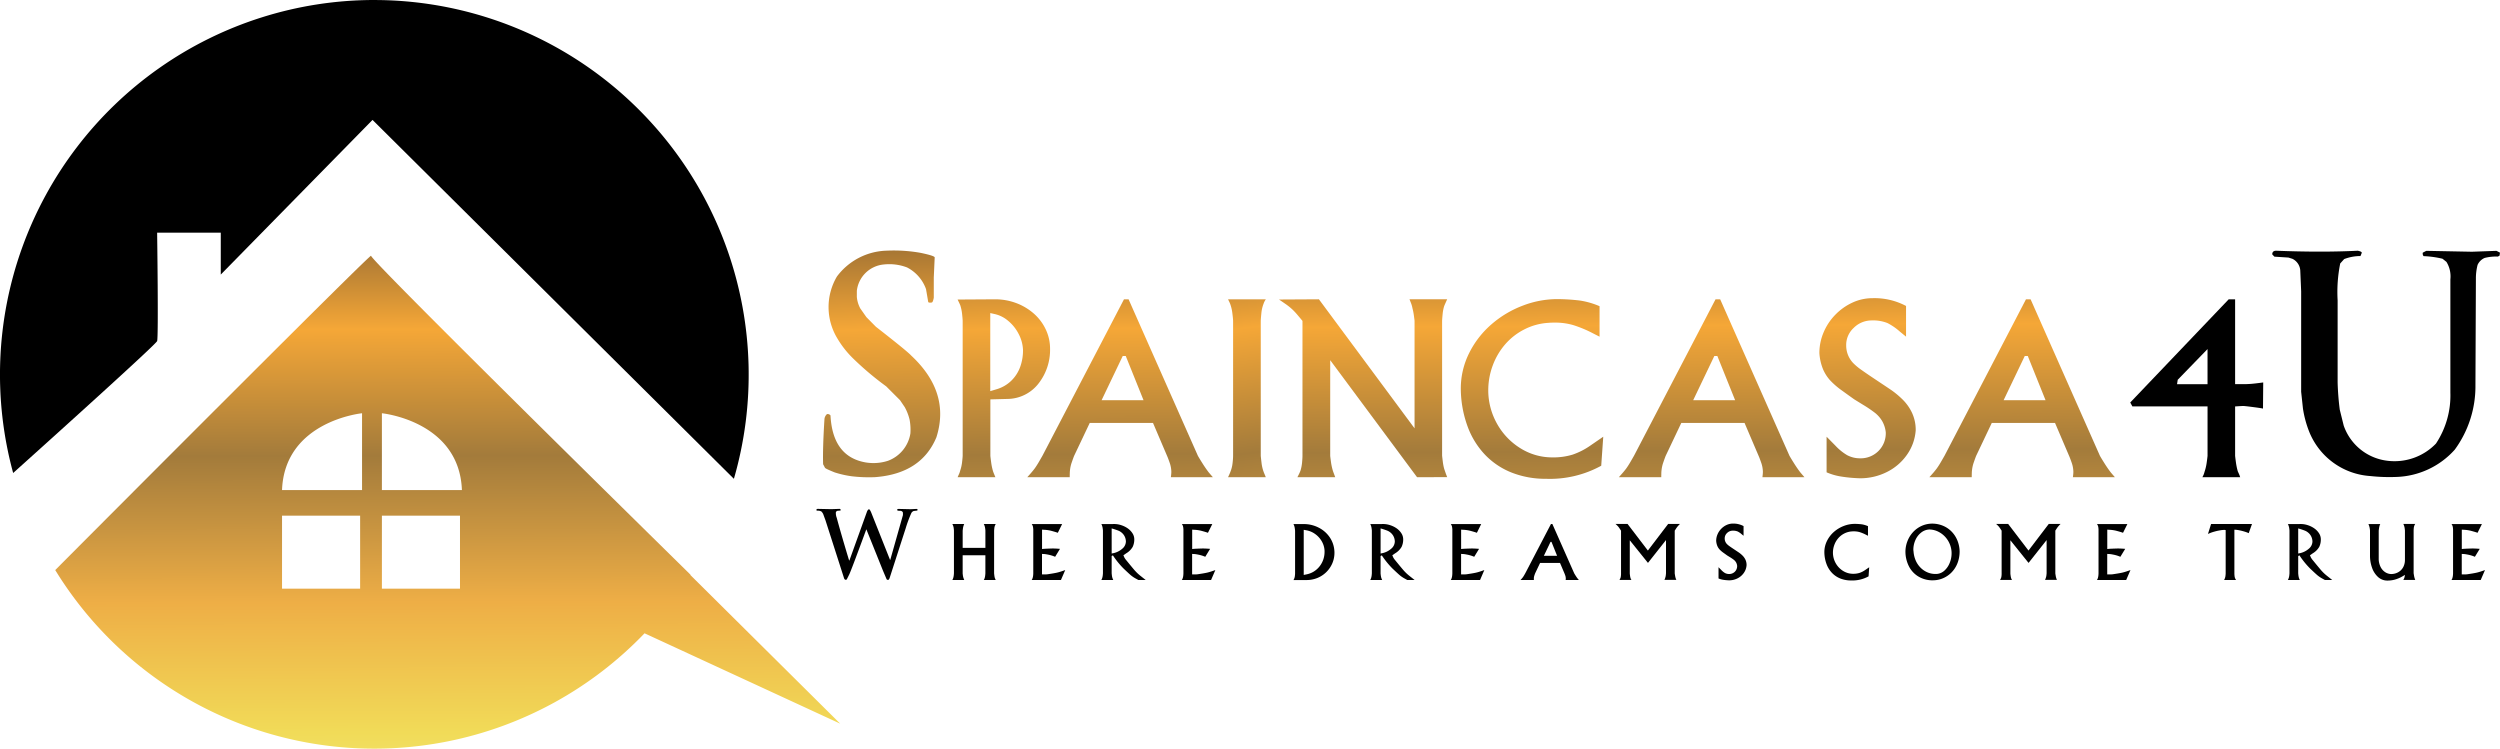 <svg xmlns="http://www.w3.org/2000/svg" xmlns:xlink="http://www.w3.org/1999/xlink" width="220" height="65.883" viewBox="0 0 220 65.883"><defs><style>.a{fill:url(#a);}.b{fill:url(#b);}.c{fill:url(#c);}.d{fill:url(#d);}.e{fill:url(#e);}.f{fill:url(#f);}.g{fill:url(#g);}.h{fill:url(#h);}.i{fill:url(#i);}.j{fill:url(#j);}</style><linearGradient id="a" x1="0.465" y1="-2.542" x2="0.548" y2="5.487" gradientUnits="objectBoundingBox"><stop offset="0" stop-color="#f0b345"/><stop offset="0.071" stop-color="#29170b"/><stop offset="0.124" stop-color="#c89644"/><stop offset="0.168" stop-color="#f8e370"/><stop offset="0.224" stop-color="#e5b052"/><stop offset="0.293" stop-color="#7d5c32"/><stop offset="0.36" stop-color="#f5a737"/><stop offset="0.429" stop-color="#a37b3b"/><stop offset="0.509" stop-color="#eeae46"/><stop offset="0.58" stop-color="#f1db58"/><stop offset="0.636" stop-color="#f5ee85"/><stop offset="0.646" stop-color="#f1ea82"/><stop offset="0.654" stop-color="#e8df7c"/><stop offset="0.663" stop-color="#d7cc70"/><stop offset="0.671" stop-color="#c0b360"/><stop offset="0.679" stop-color="#a2914c"/><stop offset="0.687" stop-color="#7e6832"/><stop offset="0.694" stop-color="#533815"/><stop offset="0.698" stop-color="#3c1e05"/><stop offset="0.705" stop-color="#5a3813"/><stop offset="0.714" stop-color="#7f5924"/><stop offset="0.724" stop-color="#9c7331"/><stop offset="0.733" stop-color="#b1853b"/><stop offset="0.743" stop-color="#bd9041"/><stop offset="0.751" stop-color="#c29443"/><stop offset="0.779" stop-color="#d4b25a"/><stop offset="0.818" stop-color="#ecd879"/><stop offset="0.838" stop-color="#f6e785"/><stop offset="0.882" stop-color="#f6e785"/><stop offset="0.949" stop-color="#be9632"/><stop offset="1" stop-color="#785525"/></linearGradient><linearGradient id="b" x1="0.457" y1="-3.519" x2="0.563" y2="6.718" xlink:href="#a"/><linearGradient id="c" x1="0.477" y1="-3.522" x2="0.529" y2="6.715" xlink:href="#a"/><linearGradient id="d" x1="0.398" y1="-3.526" x2="0.657" y2="6.711" xlink:href="#a"/><linearGradient id="e" x1="0.48" y1="-3.53" x2="0.538" y2="6.707" xlink:href="#a"/><linearGradient id="f" x1="0.472" y1="-3.498" x2="0.541" y2="6.636" xlink:href="#a"/><linearGradient id="g" x1="0.477" y1="-3.54" x2="0.529" y2="6.697" xlink:href="#a"/><linearGradient id="h" x1="0.46" y1="-3.494" x2="0.561" y2="6.615" xlink:href="#a"/><linearGradient id="i" x1="0.477" y1="-3.55" x2="0.529" y2="6.688" xlink:href="#a"/><linearGradient id="j" x1="0.493" y1="-1.175" x2="0.506" y2="2.519" xlink:href="#a"/></defs><g transform="translate(-443.397 -833.316)"><path class="a" d="M810.212,959.261a.318.318,0,0,1,.307.119q.188,3.644,3.119,4.139a4.17,4.17,0,0,0,1.941-.149,3.083,3.083,0,0,0,1.97-2.4,4.753,4.753,0,0,0-.069-1.218,4.44,4.44,0,0,0-.426-1.1l-.416-.614-1.218-1.218a26.488,26.488,0,0,1-2.931-2.475,8.412,8.412,0,0,1-1.366-1.742,5.294,5.294,0,0,1-.04-5.446,5.649,5.649,0,0,1,4.376-2.277,13.533,13.533,0,0,1,2.97.188q1.287.267,1.258.416l-.079,1.752v1.782q-.079.426-.188.426-.307.04-.307-.079l-.188-1.1a3.443,3.443,0,0,0-1.673-1.911,4.395,4.395,0,0,0-2.059-.257,2.628,2.628,0,0,0-2.356,2.317v.535a2.584,2.584,0,0,0,.307,1.02l.535.762.832.842q2.782,2.168,3.119,2.545,3.465,3.237,2.208,7.188-1.337,3.2-5.406,3.505a12.81,12.81,0,0,1-2.05-.079,8.686,8.686,0,0,1-1.485-.336q-.871-.346-.871-.425l-.158-.3q-.04-1.446.119-3.96A.657.657,0,0,1,810.212,959.261Z" transform="translate(-294.038 -89.505)"/><path class="b" d="M873.071,966.6a5.251,5.251,0,0,1,1.817.317,5,5,0,0,1,1.545.9,4.275,4.275,0,0,1,1.074,1.391,3.9,3.9,0,0,1,.4,1.733,4.806,4.806,0,0,1-1.015,3.069,3.494,3.494,0,0,1-2.738,1.357l-1.5.04v4.97q.02.208.074.6a5.04,5.04,0,0,0,.154.733c.013.046.041.122.084.228s.073.178.089.218.031.073.044.1h-3.327l.119-.267a1.648,1.648,0,0,0,.109-.317,3.5,3.5,0,0,0,.163-.717q.044-.372.054-.579V968.483q-.01-.218-.054-.619a3.688,3.688,0,0,0-.163-.757c-.026-.06-.064-.142-.114-.248s-.088-.185-.114-.238Zm.208,7.891a3.1,3.1,0,0,0,1.233-.743,3.223,3.223,0,0,0,.762-1.188,4.278,4.278,0,0,0,.253-1.5,3.322,3.322,0,0,0-.386-1.416,3.645,3.645,0,0,0-.916-1.144,2.743,2.743,0,0,0-1.134-.589l-.446-.1v6.871Z" transform="translate(-342.105 -106.945)"/><path class="c" d="M909.752,966.6l6.1,13.772q.129.228.406.668t.544.787q.109.129.208.243l.158.183h-3.693c.007-.053.015-.129.025-.228s.015-.185.015-.257a2.584,2.584,0,0,0-.149-.792q-.139-.4-.228-.6l-1.238-2.9h-5.565l-1.376,2.9q-.079.2-.208.574a3.036,3.036,0,0,0-.158.723q-.01.07-.015.243c0,.115-.005.195-.005.238v.1h-3.733q.109-.119.312-.352t.342-.421q.178-.247.376-.589t.3-.52l7.178-13.772Zm-.248,4.99h-.267l-1.861,3.891h3.693Z" transform="translate(-367.04 -106.945)"/><path class="d" d="M993.1,980.374c.013.145.036.355.069.629a3.449,3.449,0,0,0,.178.767c.013.039.044.117.094.233s.084.2.1.252H990.22q.04-.079.119-.257c.053-.119.089-.208.109-.268a2.834,2.834,0,0,0,.173-.733,6.123,6.123,0,0,0,.045-.624V968.483q-.01-.238-.069-.688a3.49,3.49,0,0,0-.188-.787q-.029-.079-.094-.213c-.043-.089-.074-.154-.094-.193h3.327a1.375,1.375,0,0,0-.2.386,3.033,3.033,0,0,0-.193.817q-.044.441-.055.678Z" transform="translate(-438.756 -106.945)"/><path class="e" d="M1025.065,982.256l-7.644-10.3v8.416q.02.208.074.589a5.035,5.035,0,0,0,.173.767c.013.04.045.124.094.253l.1.272h-3.327q.049-.089.139-.272c.059-.122.1-.219.128-.292a3.455,3.455,0,0,0,.144-.728q.035-.381.035-.589V968.5q-.129-.158-.406-.485a6.283,6.283,0,0,0-.445-.485,5.3,5.3,0,0,0-.643-.52q-.377-.262-.574-.391l3.515-.02,8.416,11.356v-9.475q-.02-.168-.064-.49a5.139,5.139,0,0,0-.124-.619,2.392,2.392,0,0,0-.124-.436c-.056-.145-.1-.258-.134-.337h3.317q-.02.04-.059.129l-.1.223c-.039.089-.073.167-.1.233a3.207,3.207,0,0,0-.139.693q-.039.4-.049.6v11.891q.02.178.06.51a4.5,4.5,0,0,0,.129.659q.039.109.089.257c.033.1.066.192.1.277s.056.146.069.178Z" transform="translate(-456.966 -106.945)"/><path class="f" d="M1106.087,967.126v2.683l-.564-.287a10.628,10.628,0,0,0-1.738-.728,5.61,5.61,0,0,0-1.609-.223q-.386,0-.584.02a5.331,5.331,0,0,0-2.119.574,5.535,5.535,0,0,0-1.7,1.327,6.036,6.036,0,0,0-1.094,1.871,6.287,6.287,0,0,0-.386,2.188,6.018,6.018,0,0,0,.767,2.911,5.905,5.905,0,0,0,2.035,2.148,5.264,5.264,0,0,0,2.832.822,5.841,5.841,0,0,0,1.772-.238,6.22,6.22,0,0,0,1.574-.8l1.139-.782-.178,2.554a9.366,9.366,0,0,1-4.871,1.149,8.09,8.09,0,0,1-2.956-.525,6.6,6.6,0,0,1-2.352-1.544,7.2,7.2,0,0,1-1.569-2.505,9.828,9.828,0,0,1-.609-3.327,6.961,6.961,0,0,1,.733-3.158,8.115,8.115,0,0,1,1.96-2.53,9.117,9.117,0,0,1,2.747-1.644,8.469,8.469,0,0,1,3.035-.579,17.08,17.08,0,0,1,2.029.129A7.084,7.084,0,0,1,1106.087,967.126Z" transform="translate(-521.929 -106.865)"/><path class="g" d="M1173.181,966.6l6.1,13.772q.129.228.406.668t.544.787q.109.129.208.243l.158.183H1176.9c.006-.053.015-.129.025-.228s.015-.185.015-.257a2.586,2.586,0,0,0-.149-.792q-.138-.4-.228-.6l-1.238-2.9h-5.564l-1.376,2.9q-.08.2-.208.574a3.032,3.032,0,0,0-.159.723,2.413,2.413,0,0,0-.015.243c0,.115-.005.195-.005.238v.1h-3.732q.108-.119.312-.352t.342-.421q.178-.247.376-.589t.3-.52l7.178-13.772Zm-.248,4.99h-.267l-1.861,3.891h3.693Z" transform="translate(-578.409 -106.945)"/><path class="h" d="M1261.171,966.784v2.7l-.545-.446a5.18,5.18,0,0,0-1.094-.752,3.444,3.444,0,0,0-1.421-.228,2.227,2.227,0,0,0-1.549.658,2.033,2.033,0,0,0-.658,1.51,2.268,2.268,0,0,0,.173.906,2.242,2.242,0,0,0,.455.688,5.045,5.045,0,0,0,.688.574q.406.288.891.614,1.337.891,1.762,1.178a7.588,7.588,0,0,1,.955.792,4.078,4.078,0,0,1,.861,1.193,3.548,3.548,0,0,1,.332,1.559,4.25,4.25,0,0,1-.763,2.138,4.688,4.688,0,0,1-1.767,1.525,5.211,5.211,0,0,1-2.391.554,12.831,12.831,0,0,1-1.609-.148,5.232,5.232,0,0,1-1.312-.376V978.29l.772.782a4.611,4.611,0,0,0,1.035.841,2.41,2.41,0,0,0,1.153.278,2.2,2.2,0,0,0,2.247-2.288,2.5,2.5,0,0,0-.317-.99,2.614,2.614,0,0,0-.619-.713,10.869,10.869,0,0,0-1.074-.727q-.7-.431-.762-.471-.436-.307-1.084-.777a6.95,6.95,0,0,1-1.035-.891,3.512,3.512,0,0,1-.634-.995,4.527,4.527,0,0,1-.317-1.416,4.619,4.619,0,0,1,.366-1.8,4.964,4.964,0,0,1,1.03-1.559,5.026,5.026,0,0,1,1.51-1.074,4.191,4.191,0,0,1,1.778-.391A5.916,5.916,0,0,1,1261.171,966.784Z" transform="translate(-650.042 -106.543)"/><path class="i" d="M1311.407,966.6l6.1,13.772q.129.228.406.668t.544.787q.109.129.208.243l.158.183h-3.693c.006-.053.015-.129.025-.228s.015-.185.015-.257a2.571,2.571,0,0,0-.149-.792q-.138-.4-.228-.6l-1.238-2.9h-5.564l-1.377,2.9q-.079.2-.208.574a3.043,3.043,0,0,0-.159.723q-.01.07-.015.243c0,.115-.005.195-.005.238v.1H1302.5c.072-.079.177-.2.312-.352s.249-.3.341-.421q.178-.247.376-.589t.3-.52L1311,966.6Zm-.247,4.99h-.267l-1.862,3.891h3.693Z" transform="translate(-689.317 -106.945)"/><path d="M1401.2,976.028v4.347q.02.208.074.594a5.743,5.743,0,0,0,.154.743,1.268,1.268,0,0,0,.06.143c.026.056.052.115.079.178a1.336,1.336,0,0,1,.054.148.482.482,0,0,0,.025.074h-3.327a1.776,1.776,0,0,0,.188-.465,4.4,4.4,0,0,0,.188-.787c.039-.274.066-.484.079-.629v-4.347h-6.614l-.188-.347,8.663-9.079h.565v7.465h.831q.248,0,.579-.025t1.064-.124l-.02,2.3q-.148-.039-.837-.129t-.886-.1Q1401.777,975.989,1401.2,976.028Zm-5.05-2.346-.06.386h2.683v-3.089Z" transform="translate(-761.113 -106.945)"/><path d="M1455.547,944.958q4.049.159,7.179,0c.257.053.373.119.346.2l-.109.268a4.02,4.02,0,0,0-1.436.267l-.347.386a12.75,12.75,0,0,0-.228,3.248v7.218a23.91,23.91,0,0,0,.188,2.4l.347,1.4a4.648,4.648,0,0,0,3.792,3.089,5.061,5.061,0,0,0,4.327-1.505,7.669,7.669,0,0,0,1.268-4.485v-9.961a2.427,2.427,0,0,0-.347-1.544l-.347-.277a8.673,8.673,0,0,0-1.663-.228.364.364,0,0,1-.07-.307l.307-.159,4.02.079,2.158-.079.307.159-.04.267-.149.079a4.044,4.044,0,0,0-1.158.119,1.2,1.2,0,0,0-.624.614,4.779,4.779,0,0,0-.148,1.2l-.04,9.386a9.425,9.425,0,0,1-1.822,5.674,7.2,7.2,0,0,1-5.169,2.4,15.454,15.454,0,0,1-2.247-.079,6.229,6.229,0,0,1-5.406-3.94,9.306,9.306,0,0,1-.535-2l-.158-1.476v-8.842l-.079-1.851a1.235,1.235,0,0,0-.693-1.01l-.347-.109-1.237-.079-.188-.2Q1455.2,944.958,1455.547,944.958Z" transform="translate(-811.844 -89.578)"/><g transform="translate(515.246 878.095)"><g transform="translate(0 0)"><path d="M807.068,1059.9l1.2.025.7-.025a.129.129,0,0,1,.109.05c.008.064,0,.1-.025.1l-.265.021a.319.319,0,0,0-.122.109,1.128,1.128,0,0,0,.072.5q.4,1.481,1.091,3.762h.025l1.555-4.32q.1-.205.181-.181.059,0,.172.252l1.661,4.177.025.025,1.116-3.946q.012-.289-.038-.289a.258.258,0,0,0-.156-.088l-.243-.009c-.056-.033-.081-.062-.075-.087s.049-.063.122-.072l1.069.025.52-.025a.2.2,0,0,1,.1.059l-.037.087-.3.034a.375.375,0,0,0-.221.184,10.938,10.938,0,0,0-.5,1.347l-1.421,4.4c-.056.106-.1.15-.122.134a.146.146,0,0,1-.134-.059l-.315-.742-1.468-3.653q-1.321,3.594-1.506,3.98l-.218.436q-.181.109-.256-.168l-1.611-5.024-.209-.571q-.119-.218-.206-.243a.777.777,0,0,0-.34-.047l-.047-.037Q806.934,1059.911,807.068,1059.9Z" transform="translate(-806.955 -1059.898)"/><path d="M871.146,1070.984q.006.063.02.181a1.5,1.5,0,0,0,.042.221c.016.039.031.076.045.111s.025.06.033.079h-1.047a.643.643,0,0,0,.078-.178,1.161,1.161,0,0,0,.045-.223q.014-.126.017-.192V1069.4h-2v1.583c0,.042.01.1.018.171a1.312,1.312,0,0,0,.047.225c.01.031.023.066.039.106l.036.091h-1.047a1.106,1.106,0,0,0,.072-.165,1.263,1.263,0,0,0,.051-.24q.014-.122.017-.187v-3.743q0-.068-.017-.2a.936.936,0,0,0-.051-.229c-.006-.018-.018-.047-.034-.084s-.029-.064-.037-.081h1.047c-.008,0-.029.049-.062.147a1.456,1.456,0,0,0-.055.246c-.011.085-.019.152-.023.2v1.509h2v-1.509c0-.05-.009-.121-.022-.213a1.108,1.108,0,0,0-.059-.245.562.562,0,0,0-.031-.074c-.012-.025-.022-.045-.028-.06h1.047s-.021.047-.068.141a.955.955,0,0,0-.055.243c-.009.092-.015.161-.017.208Z" transform="translate(-855.514 -1065.314)"/><path d="M905.1,1067.421q-.131-.053-.542-.165a3.088,3.088,0,0,0-.639-.1l-.206-.012v1.705c.081-.011.159-.018.235-.022l.231-.011.223-.008c.06,0,.145-.006.256-.006q.228,0,.633.031l-.427.7a2.864,2.864,0,0,0-.6-.187q-.162-.034-.273-.048a2.3,2.3,0,0,0-.282-.014v1.8h.224a1.91,1.91,0,0,0,.281-.016l.414-.065q.265-.044.419-.08t.349-.1q.194-.064.357-.123l-.377.876H902.8a.579.579,0,0,0,.072-.141,1.044,1.044,0,0,0,.055-.246c.01-.089.014-.158.014-.206v-3.743c0-.021,0-.055,0-.1s-.007-.1-.013-.159a.814.814,0,0,0-.034-.165.516.516,0,0,0-.047-.095l-.043-.07h2.677Z" transform="translate(-883.862 -1065.314)"/><path d="M934.828,1069.406l-.109.063v1.515q.006.066.019.178a1.358,1.358,0,0,0,.047.23c.01.031.023.065.039.1l.036.083h-1.047l.037-.081c.017-.038.028-.066.034-.084a1.143,1.143,0,0,0,.051-.237c.009-.083.015-.147.017-.19v-3.743c0-.048-.009-.117-.022-.208a1.094,1.094,0,0,0-.059-.243.3.3,0,0,0-.026-.072l-.033-.062,1.137-.006a1.973,1.973,0,0,1,.609.1,2.154,2.154,0,0,1,.567.277,1.531,1.531,0,0,1,.418.427.968.968,0,0,1,.167.528,1.525,1.525,0,0,1-.139.676,1.6,1.6,0,0,1-.575.573l-.243.168.078.184a1.316,1.316,0,0,0,.173.251q.136.167.363.444.258.312.352.421t.227.242a3.912,3.912,0,0,0,.324.282l.443.352h-.645l-.256-.141a2.588,2.588,0,0,1-.418-.287q-.174-.149-.629-.582A7.346,7.346,0,0,1,934.828,1069.406Zm.05-.193a1.745,1.745,0,0,0,.77-.386.845.845,0,0,0,.324-.648,1.033,1.033,0,0,0-.012-.125,1.013,1.013,0,0,0-.243-.532,1.108,1.108,0,0,0-.355-.268c-.114-.049-.283-.109-.508-.18l-.134-.037v2.207Z" transform="translate(-908.742 -1065.314)"/><path d="M971.956,1067.421q-.131-.053-.542-.165a3.092,3.092,0,0,0-.639-.1l-.206-.012v1.705c.081-.011.159-.018.235-.022l.231-.011.223-.008c.06,0,.145-.006.255-.006q.228,0,.633.031l-.427.7a2.863,2.863,0,0,0-.6-.187q-.162-.034-.273-.048a2.3,2.3,0,0,0-.282-.014v1.8h.224a1.91,1.91,0,0,0,.281-.016l.414-.065q.265-.044.419-.08t.349-.1q.195-.064.357-.123l-.377.876h-2.574a.593.593,0,0,0,.072-.141,1.041,1.041,0,0,0,.055-.246c.009-.089.014-.158.014-.206v-3.743c0-.021,0-.055,0-.1s-.006-.1-.012-.159a.827.827,0,0,0-.034-.165.511.511,0,0,0-.047-.095l-.043-.07h2.677Z" transform="translate(-937.506 -1065.314)"/><path d="M1022.959,1069.017a1.488,1.488,0,0,1,.006.159,2.338,2.338,0,0,1-.182.916,2.422,2.422,0,0,1-1.311,1.3,2.535,2.535,0,0,1-.978.187h-1.135l.033-.059a.569.569,0,0,0,.036-.081.821.821,0,0,0,.056-.236q.016-.144.016-.215v-3.743q-.006-.075-.025-.213a1.1,1.1,0,0,0-.059-.245l-.036-.087-.021-.047h.9a2.854,2.854,0,0,1,1.29.3,2.581,2.581,0,0,1,.987.846A2.386,2.386,0,0,1,1022.959,1069.017Zm-2.44,2.06a1.909,1.909,0,0,0,.643-.256,1.938,1.938,0,0,0,.5-.455,2.055,2.055,0,0,0,.321-.594,2.1,2.1,0,0,0,.111-.687c0-.073,0-.128-.006-.165a1.825,1.825,0,0,0-.248-.764,2.021,2.021,0,0,0-.575-.628,1.872,1.872,0,0,0-.792-.331l-.212-.038v3.971Z" transform="translate(-977.382 -1065.314)"/><path d="M1054.569,1069.406l-.109.063v1.515c0,.044.01.1.018.178a1.359,1.359,0,0,0,.047.23c.01.031.023.065.039.1l.036.083h-1.047c.009-.017.021-.044.037-.081s.028-.066.034-.084a1.172,1.172,0,0,0,.051-.237c.009-.083.015-.147.017-.19v-3.743c0-.048-.009-.117-.022-.208a1.094,1.094,0,0,0-.059-.243.288.288,0,0,0-.026-.072c-.014-.027-.024-.048-.033-.062l1.138-.006a1.973,1.973,0,0,1,.609.1,2.151,2.151,0,0,1,.567.277,1.532,1.532,0,0,1,.417.427.971.971,0,0,1,.167.528,1.524,1.524,0,0,1-.139.676,1.6,1.6,0,0,1-.575.573l-.243.168.078.184a1.315,1.315,0,0,0,.173.251q.135.167.363.444.259.312.353.421c.062.073.138.153.227.242a3.9,3.9,0,0,0,.324.282l.443.352h-.645l-.255-.141a2.575,2.575,0,0,1-.418-.287q-.174-.149-.63-.582A7.372,7.372,0,0,1,1054.569,1069.406Zm.05-.193a1.747,1.747,0,0,0,.77-.386.845.845,0,0,0,.324-.648,1.058,1.058,0,0,0-.012-.125,1.015,1.015,0,0,0-.243-.532,1.11,1.11,0,0,0-.355-.268c-.114-.049-.283-.109-.508-.18l-.134-.037v2.207Z" transform="translate(-1004.818 -1065.314)"/><path d="M1091.7,1067.421q-.131-.053-.542-.165a3.092,3.092,0,0,0-.639-.1l-.206-.012v1.705q.122-.016.236-.022l.23-.011.223-.008c.061,0,.146-.006.256-.006q.227,0,.633.031l-.427.7a2.875,2.875,0,0,0-.6-.187q-.162-.034-.272-.048a2.311,2.311,0,0,0-.282-.014v1.8h.224a1.911,1.911,0,0,0,.281-.016l.415-.065c.177-.029.316-.056.419-.08s.219-.057.349-.1.249-.084.357-.123l-.377.876H1089.4a.57.57,0,0,0,.072-.141,1.038,1.038,0,0,0,.054-.246c.009-.089.014-.158.014-.206v-3.743c0-.021,0-.055,0-.1s-.007-.1-.013-.159a.835.835,0,0,0-.034-.165.5.5,0,0,0-.047-.095l-.044-.07h2.677Z" transform="translate(-1033.583 -1065.314)"/><path d="M1123.247,1066.648l1.92,4.336c.027.048.069.118.128.211s.115.175.171.247l.065.076.05.058h-1.163c0-.017,0-.04.008-.072s0-.058,0-.081a.8.8,0,0,0-.047-.249c-.029-.083-.053-.147-.072-.19l-.389-.913h-1.752l-.433.913c-.017.042-.038.1-.065.181a.953.953,0,0,0-.05.227.58.58,0,0,0,0,.076c0,.036,0,.062,0,.075v.033h-1.175c.023-.025.056-.062.1-.111s.078-.093.108-.132.076-.114.118-.186.073-.126.094-.164l2.26-4.336Zm-.078,1.571h-.084l-.586,1.225h1.162Z" transform="translate(-1058.487 -1065.314)"/><path d="M1165.638,1070.07l-1.6-1.991v2.9c0,.046.009.117.022.212a1.23,1.23,0,0,0,.047.227.4.4,0,0,0,.037.084c.017.029.03.052.041.069h-1.054c.011-.019.028-.051.052-.1a.725.725,0,0,0,.039-.081.862.862,0,0,0,.034-.164q.009-.086.012-.154c0-.046,0-.078,0-.1v-3.737c-.027-.046-.071-.114-.131-.2a1.578,1.578,0,0,0-.162-.211c-.036-.037-.071-.072-.108-.106l-.086-.078h1.06l1.789,2.344,1.786-2.344h1.041a.33.33,0,0,0-.037.036l-.055.056c-.02.02-.042.044-.067.073a1.827,1.827,0,0,0-.171.221c-.061.09-.1.158-.134.206v3.743c0,.04.013.1.027.19a1.714,1.714,0,0,0,.042.206.717.717,0,0,0,.034.1l.037.094h-1.047c.01-.021.024-.051.04-.091a.8.8,0,0,0,.04-.121.917.917,0,0,0,.042-.2c.009-.081.015-.141.017-.181v-2.911Z" transform="translate(-1092.466 -1065.314)"/><path d="M1210.029,1066.707v.851l-.172-.14a1.619,1.619,0,0,0-.345-.237,1.079,1.079,0,0,0-.447-.072.7.7,0,0,0-.488.207.64.64,0,0,0-.207.475.7.7,0,0,0,.2.5,1.607,1.607,0,0,0,.217.181c.085.061.179.125.281.193l.555.371a2.389,2.389,0,0,1,.3.249,1.293,1.293,0,0,1,.271.376,1.118,1.118,0,0,1,.1.491,1.337,1.337,0,0,1-.24.673,1.476,1.476,0,0,1-.556.48,1.639,1.639,0,0,1-.753.174,4,4,0,0,1-.506-.047,1.612,1.612,0,0,1-.413-.119v-.988l.243.246a1.445,1.445,0,0,0,.325.265.76.76,0,0,0,.363.087.693.693,0,0,0,.708-.72.793.793,0,0,0-.1-.312.828.828,0,0,0-.2-.224,3.45,3.45,0,0,0-.338-.229l-.24-.148q-.137-.1-.341-.245a2.2,2.2,0,0,1-.326-.281,1.112,1.112,0,0,1-.2-.313,1.43,1.43,0,0,1-.1-.446,1.446,1.446,0,0,1,.115-.566,1.559,1.559,0,0,1,.324-.491,1.581,1.581,0,0,1,.475-.339,1.32,1.32,0,0,1,.559-.123A1.86,1.86,0,0,1,1210.029,1066.707Z" transform="translate(-1128.445 -1065.189)"/><path d="M1259.577,1066.813v.845l-.178-.09a3.323,3.323,0,0,0-.547-.229,1.769,1.769,0,0,0-.507-.07c-.081,0-.142,0-.184.006a1.688,1.688,0,0,0-.667.181,1.746,1.746,0,0,0-.535.418,1.906,1.906,0,0,0-.344.589,1.974,1.974,0,0,0-.122.689,1.9,1.9,0,0,0,.242.916,1.861,1.861,0,0,0,.64.676,1.657,1.657,0,0,0,.892.259,1.841,1.841,0,0,0,.558-.075,1.967,1.967,0,0,0,.5-.253l.359-.246-.056.8a2.951,2.951,0,0,1-1.533.362,2.557,2.557,0,0,1-.931-.165,2.078,2.078,0,0,1-.74-.486,2.272,2.272,0,0,1-.494-.788,3.091,3.091,0,0,1-.192-1.047,2.191,2.191,0,0,1,.231-.994,2.563,2.563,0,0,1,.617-.8,2.875,2.875,0,0,1,.865-.518,2.677,2.677,0,0,1,.955-.182,5.462,5.462,0,0,1,.639.041A2.268,2.268,0,0,1,1259.577,1066.813Z" transform="translate(-1167.043 -1065.289)"/><path d="M1296.622,1068.859a2.844,2.844,0,0,1-.188,1.055,2.423,2.423,0,0,1-.518.812,2.3,2.3,0,0,1-.757.518,2.262,2.262,0,0,1-.887.181l-.066,0h-.081a2.406,2.406,0,0,1-1.192-.372,2.213,2.213,0,0,1-.785-.884,2.894,2.894,0,0,1-.295-1.234,2.589,2.589,0,0,1,.179-.96,2.48,2.48,0,0,1,.5-.8,2.351,2.351,0,0,1,.748-.538,2.277,2.277,0,0,1,.91-.2,2.487,2.487,0,0,1,.942.177,2.277,2.277,0,0,1,.765.505,2.41,2.41,0,0,1,.516.771A2.721,2.721,0,0,1,1296.622,1068.859Zm-4.055.037a2.432,2.432,0,0,0,.2.807,2.037,2.037,0,0,0,.433.626,1.9,1.9,0,0,0,.6.4,1.779,1.779,0,0,0,.684.138,1.559,1.559,0,0,0,.165-.006,1.118,1.118,0,0,0,.647-.3,1.8,1.8,0,0,0,.455-.675,2.207,2.207,0,0,0,.164-.829,1.754,1.754,0,0,0-.006-.178,2.151,2.151,0,0,0-.357-1.021,2.067,2.067,0,0,0-.734-.673,1.813,1.813,0,0,0-.863-.232,1.242,1.242,0,0,0-.73.281,1.7,1.7,0,0,0-.5.663,2.084,2.084,0,0,0-.175.836A1.566,1.566,0,0,0,1292.568,1068.9Z" transform="translate(-1196.024 -1065.137)"/><path d="M1335.109,1070.07l-1.6-1.991v2.9q0,.069.022.212a1.232,1.232,0,0,0,.047.227.384.384,0,0,0,.037.084c.017.029.03.052.041.069h-1.054l.052-.1a.678.678,0,0,0,.039-.081.844.844,0,0,0,.034-.164c.006-.057.01-.108.012-.154s0-.078,0-.1v-3.737c-.027-.046-.071-.114-.131-.2a1.577,1.577,0,0,0-.162-.211c-.035-.037-.071-.072-.108-.106l-.085-.078h1.06l1.789,2.344,1.786-2.344h1.041a.347.347,0,0,0-.037.036l-.055.056c-.02.02-.042.044-.067.073a1.791,1.791,0,0,0-.171.221c-.061.09-.105.158-.134.206v3.743c0,.04.013.1.027.19a1.623,1.623,0,0,0,.042.206.712.712,0,0,0,.034.1l.037.094h-1.048c.01-.021.024-.051.041-.091a.771.771,0,0,0,.041-.121.9.9,0,0,0,.042-.2q.014-.121.017-.181v-2.911Z" transform="translate(-1228.445 -1065.314)"/><path d="M1379.425,1067.421q-.131-.053-.542-.165a3.094,3.094,0,0,0-.639-.1l-.205-.012v1.705c.081-.011.159-.018.235-.022l.231-.011.223-.008c.06,0,.146-.006.256-.006q.228,0,.633.031l-.427.7a2.872,2.872,0,0,0-.6-.187q-.162-.034-.273-.048a2.305,2.305,0,0,0-.282-.014v1.8h.224a1.911,1.911,0,0,0,.281-.016l.414-.065q.266-.044.42-.08c.1-.024.219-.057.349-.1s.249-.084.357-.123l-.377.876h-2.574a.586.586,0,0,0,.072-.141,1.069,1.069,0,0,0,.054-.246c.009-.089.014-.158.014-.206v-3.743c0-.021,0-.055,0-.1s-.006-.1-.012-.159a.826.826,0,0,0-.034-.165.562.562,0,0,0-.047-.095l-.044-.07h2.677Z" transform="translate(-1264.448 -1065.314)"/><path d="M1430.148,1067.452a3.629,3.629,0,0,0-.518-.178c-.1-.029-.215-.055-.341-.079a2.619,2.619,0,0,0-.282-.042l-.121-.006v3.837c0,.046,0,.113.011.2a.845.845,0,0,0,.051.239l.037.068.031.058.016.027h-1.053l.031-.058a.619.619,0,0,0,.037-.089.866.866,0,0,0,.056-.235c.01-.093.016-.163.016-.211v-3.8l-.115-.018a2.512,2.512,0,0,0-.416.047,4.31,4.31,0,0,0-.444.1,3.438,3.438,0,0,0-.583.212l.274-.876h3.6Z" transform="translate(-1304.109 -1065.314)"/><path d="M1463.174,1069.406l-.109.063v1.515q.006.066.018.178a1.359,1.359,0,0,0,.047.23c.01.031.023.065.039.1l.036.083h-1.047q.013-.025.037-.081c.017-.038.028-.066.034-.084a1.172,1.172,0,0,0,.051-.237c.009-.083.015-.147.017-.19v-3.743c0-.048-.009-.117-.021-.208a1.1,1.1,0,0,0-.06-.243.27.27,0,0,0-.026-.072c-.014-.027-.024-.048-.033-.062l1.138-.006a1.974,1.974,0,0,1,.609.1,2.143,2.143,0,0,1,.567.277,1.524,1.524,0,0,1,.418.427.97.97,0,0,1,.167.528,1.521,1.521,0,0,1-.139.676,1.6,1.6,0,0,1-.575.573l-.243.168.078.184a1.329,1.329,0,0,0,.173.251q.136.167.363.444.259.312.352.421t.227.242a3.939,3.939,0,0,0,.324.282l.443.352h-.645l-.255-.141a2.566,2.566,0,0,1-.418-.287q-.174-.149-.63-.582A7.344,7.344,0,0,1,1463.174,1069.406Zm.05-.193a1.745,1.745,0,0,0,.77-.386.844.844,0,0,0,.324-.648,1.073,1.073,0,0,0-.012-.125,1.014,1.014,0,0,0-.243-.532,1.107,1.107,0,0,0-.356-.268c-.114-.049-.284-.109-.508-.18l-.134-.037v2.207Z" transform="translate(-1332.672 -1065.314)"/><path d="M1500.966,1071.277a2.829,2.829,0,0,1-.641.266,2.507,2.507,0,0,1-.644.083,1.208,1.208,0,0,1-.835-.323,1.958,1.958,0,0,1-.523-.823,3.155,3.155,0,0,1-.175-1.042v-2.2c0-.04-.008-.1-.019-.176a1.147,1.147,0,0,0-.044-.2,1.286,1.286,0,0,0-.043-.128c-.015-.035-.026-.063-.034-.084h1.047a.53.53,0,0,0-.062.141,1.62,1.62,0,0,0-.053.248c-.013.088-.021.156-.025.2v2.428a1.606,1.606,0,0,0,.165.759,1.164,1.164,0,0,0,.414.466,1.013,1.013,0,0,0,.511.159,1.317,1.317,0,0,0,.451-.08,1.15,1.15,0,0,0,.394-.24,1.111,1.111,0,0,0,.273-.4,1.365,1.365,0,0,0,.1-.529v-2.568c0-.043-.011-.106-.02-.187a1.152,1.152,0,0,0-.052-.233c-.01-.031-.023-.064-.037-.1s-.026-.058-.034-.075h1.047l-.038.066a.463.463,0,0,0-.037.081.848.848,0,0,0-.054.243c-.008.087-.011.155-.011.2v3.743c.006.044.017.111.032.2a1.972,1.972,0,0,0,.046.212.769.769,0,0,0,.028.083c.016.045.028.076.034.1h-1.047c.01-.019.025-.044.044-.076a.585.585,0,0,0,.047-.108c.012-.046.023-.093.033-.142s.016-.087.02-.114Z" transform="translate(-1361.437 -1065.314)"/><path d="M1537.288,1067.421q-.131-.053-.542-.165a3.089,3.089,0,0,0-.639-.1l-.205-.012v1.705q.122-.016.235-.022l.231-.011.223-.008c.06,0,.146-.006.256-.006.152,0,.362.01.633.031l-.427.7a2.872,2.872,0,0,0-.6-.187q-.162-.034-.273-.048a2.3,2.3,0,0,0-.282-.014v1.8h.224a1.916,1.916,0,0,0,.281-.016l.415-.065q.265-.044.419-.08c.1-.024.219-.057.349-.1s.249-.084.357-.123l-.376.876h-2.575a.565.565,0,0,0,.072-.141,1.056,1.056,0,0,0,.055-.246c.009-.089.014-.158.014-.206v-3.743c0-.021,0-.055,0-.1s-.006-.1-.012-.159a.827.827,0,0,0-.034-.165.527.527,0,0,0-.047-.095l-.044-.07h2.677Z" transform="translate(-1391.113 -1065.314)"/></g></g><path d="M476.338,833.316a32.961,32.961,0,0,0-31.783,41.624c4.044-3.634,12.573-11.321,12.67-11.612.127-.381,0-9.539,0-9.539h5.6v3.689l13.355-13.61,31.8,31.583a32.963,32.963,0,0,0-31.64-42.133Z"/><path class="j" d="M523.88,975.28l.015-.023c-9.175-9.021-28.209-27.781-28.113-28.071.107-.322-21.137,20.979-27.794,27.659a32.936,32.936,0,0,0,51.86,5.565l17.218,7.953Zm-29.061,1.2h-6.872v-6.422h6.872Zm.169-8.675h-7.041c.225-6.083,7.041-6.759,7.041-6.759Zm8.619,8.675h-6.872v-6.422h6.872Zm-6.872-8.675v-6.759s6.816.676,7.041,6.759Z" transform="translate(-19.731 -91.364)"/></g></svg>